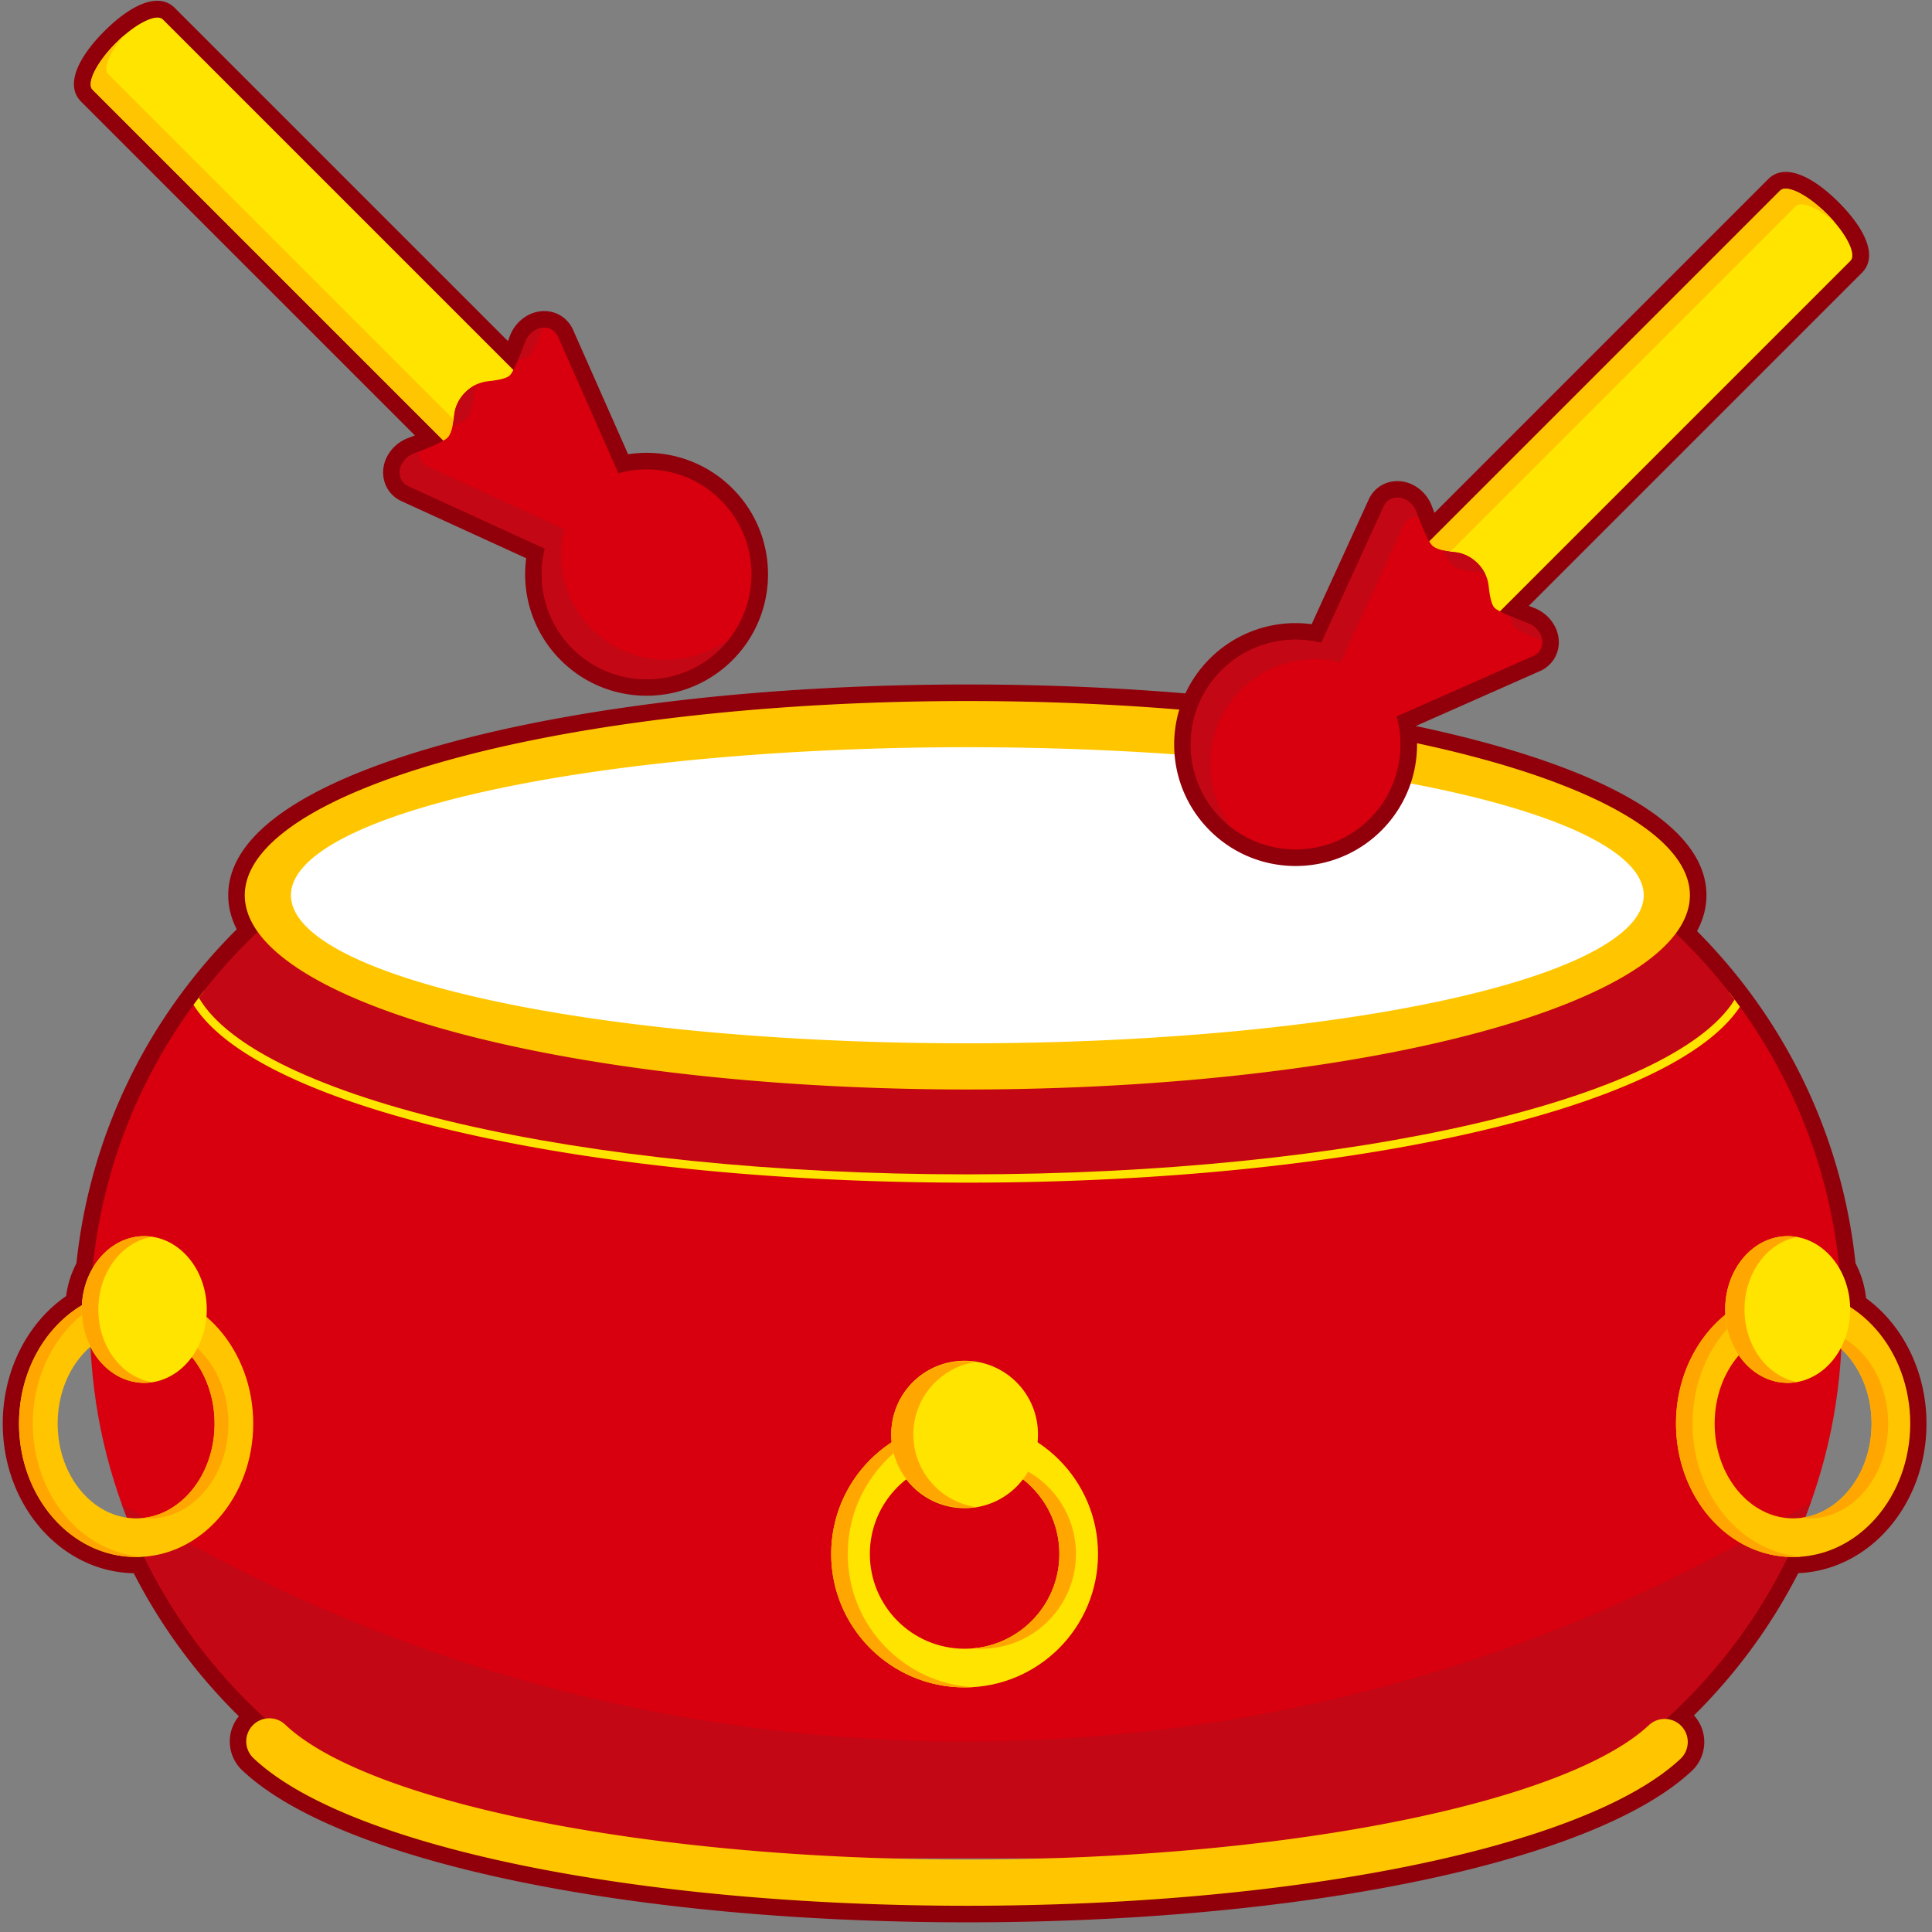 <?xml version="1.0" standalone="no"?><!DOCTYPE svg PUBLIC "-//W3C//DTD SVG 1.1//EN" "http://www.w3.org/Graphics/SVG/1.1/DTD/svg11.dtd"><svg t="1727182964595" class="icon" viewBox="0 0 1024 1024" version="1.1" xmlns="http://www.w3.org/2000/svg" p-id="13210" xmlns:xlink="http://www.w3.org/1999/xlink" width="200" height="200"><rect x="0" y="0" width="1024" height="1024" fill="#808080" stroke="none"/><path d="M512.708 362.789c103.677 0 200.922 11.056 273.079 30.452 75.062 20.176 118.668 47.888 118.668 81.266 0 0.712-0.02 1.423-0.063 2.156l-0.073 1.014a37.541 37.541 0 0 1-0.447 3.39l-0.161 0.848a39.88 39.88 0 0 1-0.305 1.38l-0.203 0.804c-0.114 0.434-0.237 0.872-0.37 1.316l-0.253 0.81c-0.146 0.451-0.298 0.9-0.46 1.347l-0.279 0.752c-0.17 0.439-0.348 0.88-0.535 1.325l-0.328 0.758c-0.196 0.44-0.4 0.882-0.614 1.324l-0.458 0.921-0.45 0.856c47.05 47.142 76.954 108.962 84.007 176.055 2.97 5.644 4.884 11.93 5.61 18.51 19.807 14.52 32.001 39.4 32.001 66.463 0 42.5-29.783 77.667-67.968 79.268a293.982 293.982 0 0 1-55.264 75.388c7.716 8.488 7.203 21.628-1.206 29.485-51.92 48.519-205.95 80.19-383.927 80.19-178.472 0-332.782-31.835-384.336-80.571-8.088-7.647-8.762-20.192-1.774-28.646a294.028 294.028 0 0 1-55.706-75.802c-38.883-0.75-69.43-36.272-69.43-79.312 0-27.806 12.874-53.276 33.578-67.587 0.81-6.173 2.673-12.066 5.474-17.385 7.028-66.873 36.762-128.504 83.53-175.582l1.421-1.422-0.345-0.69-0.427-0.901-0.263-0.586-0.29-0.664-0.212-0.509-0.284-0.712-0.31-0.824-0.294-0.834a42.443 42.443 0 0 1-0.416-1.287l-0.158-0.535-0.22-0.795-0.185-0.724-0.207-0.882c-0.103-0.46-0.195-0.923-0.281-1.393l-0.171-1.013a37.728 37.728 0 0 1-0.308-2.546l-0.073-0.983-0.045-1.133-0.015-0.659v-0.383c0-33.378 43.607-61.09 118.667-81.266 72.159-19.398 169.402-30.452 273.079-30.452z m0 17.554c-102.229 0-197.966 10.884-268.522 29.85-67.585 18.167-105.595 42.297-105.671 64.248l0.04 1.308 0.058 0.72c0.051 0.5 0.12 0.996 0.206 1.48l0.135 0.688 0.127 0.564 0.155 0.603 0.161 0.568 0.198 0.621 0.194 0.566 0.258 0.682 0.22 0.544 0.287 0.653 0.26 0.56 0.358 0.718 0.27 0.517 0.33 0.59 0.367 0.634 0.475 0.767 0.38 0.594 0.51 0.738 4.68 6.557-5.553 5.254c-47.915 45.35-78.27 106.343-84.83 172.732l-0.188 1.891-0.952 1.644c-2.663 4.597-4.235 10.014-4.491 15.755l-0.208 4.722-4.06 2.424c-17.517 10.464-28.885 31.545-28.885 55 0 34.305 23.928 61.771 53.131 61.771 1.16 0 2.311-0.043 3.451-0.128l5.935-0.442 2.607 5.351c15.345 31.492 36.602 59.802 62.522 83.379l13.344 12.137-17.784 3.01a3.461 3.461 0 0 0-1.79 5.926c47.24 44.66 198.059 75.774 372.275 75.774 173.76 0 324.32-30.957 371.943-75.46a3.461 3.461 0 0 0-2.139-5.98l-20.762-1.275 15.4-13.985c25.971-23.584 47.272-51.916 62.644-83.441l2.536-5.202 5.778 0.28c0.758 0.037 1.517 0.056 2.281 0.056 29.203 0 53.131-27.465 53.131-61.77 0-22.859-10.796-43.494-27.629-54.224l-3.94-2.512-0.118-4.67c-0.15-6.016-1.74-11.703-4.517-16.499l-0.951-1.644-0.187-1.891c-6.525-65.997-36.56-126.666-84.005-171.937l-5.617-5.36 4.635-6.23c0.395-0.533 0.773-1.065 1.127-1.595l0.311-0.472c0.176-0.273 0.346-0.542 0.507-0.808l0.406-0.686 0.344-0.61 0.358-0.676 0.295-0.59 0.215-0.45c0.122-0.266 0.24-0.531 0.35-0.79l0.268-0.657 0.22-0.579 0.155-0.439c0.088-0.254 0.17-0.508 0.244-0.752l0.136-0.465c0.067-0.24 0.13-0.477 0.186-0.705l0.152-0.67 0.11-0.556 0.108-0.65c0.085-0.564 0.145-1.123 0.179-1.669l0.032-0.681 0.007-0.562c0-21.97-38.017-46.13-105.67-64.315-70.557-18.964-166.294-29.85-268.523-29.85z" fill="#91000A" p-id="13211"></path><path d="M332.022 416.197h359.934c157.04 0 284.348 127.307 284.348 284.35 0 157.04-127.307 284.346-284.348 284.346H332.022c-157.042 0-284.349-127.306-284.349-284.347 0-157.042 127.307-284.349 284.349-284.349z" fill="#D8000F" p-id="13212"></path><path d="M222.359 585.743c76.408 20.538 179.893 32.302 290.349 32.302 110.456 0 213.943-11.765 290.35-32.304 61.518-16.536 101.197-37.708 113.447-59.658a276.33 276.33 0 0 1 5.682 7.551c-15.643 23.564-56.405 44.336-116.85 60.584-77.21 20.754-181.449 32.605-292.629 32.605s-215.419-11.851-292.627-32.605c-61.345-16.489-102.416-37.639-117.526-61.631a287.886 287.886 0 0 1 5.77-7.598c11.527 22.342 51.495 43.942 114.034 60.752z m4.616-149.45l-0.412 0.102c32.61-13.031 68.198-20.198 105.457-20.198l1.788-0.002c-39.143 5.093-75.21 11.86-106.833 20.1z m464.981-20.096c36.235 0 70.89 6.78 102.76 19.136-30.72-7.804-65.492-14.244-103.106-19.138l0.346 0.002z" fill="#FFE400" p-id="13213"></path><path d="M691.956 416.197c92.988 0 175.55 44.637 227.43 113.65-32.33 52.531-202.102 92.587-406.678 92.587-205.967 0-376.654-40.603-407.32-93.656 51.94-68.407 134.126-112.58 226.634-112.58h359.934z" fill="#C40714" p-id="13214"></path><path d="M691.956 984.893H332.02c-123.121 0-227.966-78.25-267.512-187.734 130.023 79.808 283.019 125.826 446.76 125.826 164.518 0 318.187-46.456 448.602-126.963-39.225 110.08-144.368 188.871-267.914 188.871z m0-568.696c64.878 0 124.68 21.728 172.527 58.304H159.495c47.847-36.576 107.65-58.304 172.528-58.304h359.935z" fill="#C40714" p-id="13215"></path><path d="M511.269 752.934c39.05 0 70.708 31.658 70.708 70.709 0 39.052-31.656 70.71-70.708 70.71-39.051 0-70.71-31.658-70.71-70.71 0-39.051 31.657-70.709 70.71-70.709z m0 20.48c-27.74 0-50.23 22.489-50.23 50.229 0 27.741 22.49 50.23 50.23 50.23s50.228-22.489 50.228-50.23c0-27.74-22.488-50.229-50.228-50.229z" fill="#FFE400" p-id="13216"></path><path d="M511.269 752.934c1.474 0 2.937 0.045 4.388 0.135-37.007 2.266-66.32 32.997-66.32 70.574 0 37.578 29.313 68.31 66.32 70.575a72.668 72.668 0 0 1-4.388 0.135c-39.051 0-70.71-31.658-70.71-70.71 0-39.051 31.657-70.709 70.71-70.709z m8.777 20.48c27.74 0 50.228 22.489 50.228 50.229 0 27.741-22.488 50.23-50.228 50.23-1.478 0-2.944-0.065-4.389-0.19 25.686-2.224 45.84-23.778 45.84-50.04s-20.154-47.817-45.84-50.04a51.226 51.226 0 0 1 4.389-0.189z" fill="#FFA700" p-id="13217"></path><path d="M950.389 683.827c34.661 0 62.07 31.978 62.07 70.709s-27.409 70.709-62.07 70.709-62.07-31.979-62.07-70.71 27.41-70.708 62.069-70.708z m0 20.48c-22.59 0-41.59 22.168-41.59 50.229s19 50.229 41.589 50.229c22.59 0 41.592-22.169 41.592-50.23s-19.003-50.228-41.591-50.228z" fill="#FFC500" p-id="13218"></path><path d="M950.389 683.827c1.478 0 2.94 0.059 4.389 0.173-32.56 2.563-57.682 33.455-57.682 70.536 0 37.082 25.123 67.972 57.68 70.537a56.572 56.572 0 0 1-4.388 0.172c-34.66 0-62.07-31.979-62.07-70.71s27.41-70.708 62.07-70.708z m8.777 20.48c22.59 0 41.59 22.168 41.59 50.229s-19 50.229-41.59 50.229a34.37 34.37 0 0 1-4.388-0.281c20.608-2.648 37.2-23.726 37.2-49.948 0-26.223-16.592-47.299-37.2-49.948a34.363 34.363 0 0 1 4.388-0.28z" fill="#FFA700" p-id="13219"></path><path d="M72.148 683.827c34.661 0 62.07 31.978 62.07 70.709s-27.409 70.709-62.068 70.709c-34.663 0-62.072-31.979-62.072-70.71s27.41-70.708 62.07-70.708z m0 20.48c-22.59 0-41.589 22.168-41.589 50.229s19 50.229 41.59 50.229 41.59-22.169 41.59-50.23-19.001-50.228-41.59-50.228z" fill="#FFC500" p-id="13220"></path><path d="M72.148 683.827c1.229 0 2.449 0.04 3.659 0.119-32.915 2.156-58.415 33.231-58.415 70.59 0 37.358 25.502 68.432 58.413 70.59a56.07 56.07 0 0 1-3.657 0.119c-34.66 0-62.069-31.979-62.069-70.71s27.408-70.708 62.07-70.708z m7.314 20.48c22.59 0 41.59 22.168 41.59 50.229s-19 50.229-41.588 50.229c-1.232 0-2.452-0.066-3.657-0.195 20.945-2.238 37.932-23.502 37.932-50.034s-16.987-47.796-37.932-50.034a34.333 34.333 0 0 1 3.657-0.195z" fill="#FFA700" p-id="13221"></path><path d="M914.395 694.067a38.873 33.113 90 1 0 66.227 0 38.873 33.113 90 1 0-66.227 0z" fill="#FFE400" p-id="13222"></path><path d="M947.509 655.193c1.74 0 3.452 0.158 5.12 0.462-15.858 2.89-27.994 18.988-27.994 38.412s12.136 35.521 27.994 38.41a28.51 28.51 0 0 1-5.12 0.463c-18.289 0-33.114-17.404-33.114-38.873s14.825-38.874 33.114-38.874z" fill="#FFA700" p-id="13223"></path><path d="M43.355 694.067a38.873 33.113 90 1 0 66.226 0 38.873 33.113 90 1 0-66.226 0z" fill="#FFE400" p-id="13224"></path><path d="M76.468 655.193c1.488 0 2.953 0.117 4.389 0.34-16.215 2.52-28.727 18.812-28.727 38.534s12.512 36.014 28.727 38.535a28.54 28.54 0 0 1-4.39 0.338c-18.288 0-33.114-17.404-33.114-38.873s14.826-38.874 33.115-38.874z" fill="#FFA700" p-id="13225"></path><path d="M134.403 931.918c49.484 46.78 202.275 78.172 378.305 78.172 175.58 0 328.084-31.238 377.936-77.824a12.238 12.238 0 0 0-16.413-18.154l-0.298 0.27c-43.857 40.984-191.532 71.231-361.224 71.231-168.389 0-315.07-29.79-360.156-70.252l-1.336-1.229a12.238 12.238 0 1 0-16.814 17.786zM129.738 474.507a382.97 102.941 0 1 0 765.94 0 382.97 102.941 0 1 0-765.94 0z" fill="#FFC600" p-id="13226"></path><path d="M472.396 760.295a38.873 38.873 0 1 0 77.745 0 38.873 38.873 0 1 0-77.745 0z" fill="#FFE400" p-id="13227"></path><path d="M511.269 721.423c1.99 0 3.943 0.149 5.851 0.437-18.692 2.82-33.021 18.954-33.021 38.435 0 19.48 14.329 35.613 33.021 38.435a39.158 39.158 0 0 1-5.851 0.438c-21.47 0-38.873-17.404-38.873-38.873s17.404-38.874 38.873-38.874z" fill="#FFA700" p-id="13228"></path><path d="M154.213 474.507a358.495 78.466 0 1 0 716.99 0 358.495 78.466 0 1 0-716.99 0z" fill="#FFFFFF" p-id="13229"></path><path d="M937.314 94.818l0.215-0.21 0.373-0.339c8.666-7.555 22.652-0.716 35.758 12.08l0.893 0.881 0.88 0.893c12.797 13.105 19.636 27.092 12.08 35.758l-0.339 0.373-0.21 0.215-176.66 176.662 0.685 0.266 2.155 0.828c9.476 3.657 15.249 13.795 12.278 23.284-1.507 4.734-5.027 8.469-9.647 10.373l-65.458 28.958a64.306 64.306 0 0 1-18.11 55.313c-25.135 25.137-65.89 25.137-91.026 0s-25.137-65.891 0-91.028a64.293 64.293 0 0 1 54.024-18.291l30.027-65.62c4.187-9.802 15.658-13.055 24.898-7.543 3.971 2.374 7.08 6.106 8.75 10.488l0.583 1.527 0.837 2.15 177.014-177.02zM815.607 355.953l-3.265-8.148 3.552 8.026-0.287 0.12zM972.59 134.018a19.424 19.424 0 0 0-0.816-1.814c-1.881-3.7-5.317-8.246-9.634-12.561-4.316-4.317-8.86-7.753-12.562-9.635a19.424 19.424 0 0 0-1.814-0.816L755.79 301.173l-5.771-9.696c-1.863-3.13-4.03-7.967-6.656-14.753l-0.893-2.333a3.452 3.452 0 0 0-1.132-1.511l-0.208-0.138-0.029-0.017-35.833 78.31-7.084-1.785c-15.881-4-32.798 0.497-44.588 12.288-18.282 18.281-18.282 47.922 0 66.201 18.28 18.282 47.92 18.282 66.201 0 12.078-12.077 16.49-29.527 11.996-45.692l-2.034-7.308 78.693-34.81a3.255 3.255 0 0 0-1.594-1.313l-2.311-0.89c-5.716-2.22-9.986-4.047-12.957-5.56l-0.718-0.374-10.489-5.565L972.591 134.02z m-23.078-26.58l-1.913-2.048-1.965-2.254 2.111 2.11 1.915 2.052-0.148 0.14zM42.885 53.768l-0.348-0.366-0.202-0.223c-7.554-8.666-0.715-22.652 12.08-35.758l0.882-0.892 0.893-0.88C69.296 2.85 83.28-3.989 91.948 3.565l0.222 0.202 0.15 0.14 0.216 0.208 176.659 176.66 0.268-0.684 0.828-2.154c3.655-9.477 13.794-15.25 23.284-12.278 4.732 1.507 8.467 5.026 10.373 9.646l28.957 65.458a64.306 64.306 0 0 1 55.312 18.11c25.137 25.135 25.137 65.89 0 91.025-25.136 25.138-65.89 25.138-91.026 0a64.293 64.293 0 0 1-18.293-54.023l-65.62-30.027c-9.802-4.186-13.054-15.658-7.542-24.897 2.374-3.972 6.105-7.08 10.489-8.751l1.526-0.582 0.735-0.284 1.415-0.553L42.885 53.767z m261.133 121.706l-8.148 3.264 8.027-3.55 0.053 0.118 0.068 0.168zM80.338 16.738l-0.147-0.14 1.912-2.048 2.114-2.116-1.965 2.253-1.913 2.048z m1.747 1.754c-0.52 0.199-1.132 0.471-1.814 0.816-3.7 1.881-8.244 5.318-12.561 9.633-4.316 4.317-7.753 8.86-9.633 12.563-0.345 0.68-0.617 1.293-0.816 1.814l191.98 191.975-10.05 5.979c-3.139 1.815-7.865 3.92-14.4 6.447l-2.333 0.892a3.452 3.452 0 0 0-1.511 1.134l-0.157 0.237 78.312 35.832-1.785 7.085c-4 15.88 0.497 32.797 12.288 44.588 18.281 18.281 47.92 18.281 66.202 0s18.28-47.92 0-66.202c-12.078-12.077-29.528-16.489-45.693-11.995l-7.31 2.033-34.808-78.693a3.255 3.255 0 0 0-1.314 1.595c-2.823 7.402-5.05 12.642-6.823 15.986l-5.565 10.489L82.085 18.49zM55.505 41.57l-2.048 1.913-2.253 1.965 2.111-2.112 2.05-1.914 0.142 0.148z" fill="#91000A" p-id="13230"></path><path d="M61.506 22.74C71.79 12.456 82.903 6.9 86.33 10.328l196.534 196.535-37.237 37.238L49.093 47.566l-0.14-0.15c-3.13-3.592 2.414-14.538 12.551-24.676z" fill="#FFE400" p-id="13231"></path><path d="M61.506 22.74a77.736 77.736 0 0 1 4.289-3.982c-7.538 8.773-11.258 17.296-8.567 20.382l0.14 0.15 196.534 196.536-8.274 8.275L49.093 47.566l-0.14-0.15c-3.13-3.592 2.414-14.538 12.551-24.676z" fill="#FFC500" p-id="13232"></path><path d="M258.493 202.08c6.38-0.64 10.292-1.683 11.77-3.16 1.56-1.56 4.276-7.476 8.221-17.818 2.074-5.38 7.661-8.567 12.433-7.073 2.257 0.717 4.034 2.414 4.956 4.715l31.89 72.095c18.688-5.196 39.559-0.448 54.252 14.245 21.709 21.71 21.709 56.905 0 78.614-21.709 21.71-56.905 21.71-78.614 0-14.35-14.35-19.215-34.592-14.594-52.938l-71.991-32.942c-4.828-2.005-6.426-7.526-3.543-12.358 1.356-2.27 3.531-4.081 6.058-5.045 10.114-3.821 16.059-6.621 17.905-8.47 1.755-1.754 2.914-5.752 3.508-12.025 0.921-9.026 8.723-16.867 17.749-17.84z" fill="#D8000F" p-id="13233"></path><path d="M219.33 240.415c1.004-0.38 1.967-0.748 2.888-1.108-0.314 3.497 1.488 6.732 4.942 8.167l71.991 32.943c-4.62 18.344 0.245 38.588 14.594 52.937 19.955 19.955 51.308 21.567 73.105 4.835a56.108 56.108 0 0 1-4.835 5.51c-21.709 21.708-56.905 21.708-78.614 0-14.35-14.351-19.215-34.593-14.594-52.939l-71.991-32.942c-4.828-2.005-6.426-7.526-3.543-12.358 1.356-2.27 3.531-4.081 6.058-5.045z m68.363-66.72l-0.084 0.214c-3.291 8.401-5.608 13.274-7.002 14.666-0.97 0.972-2.99 1.754-6.071 2.359 1.14-2.648 2.457-5.925 3.947-9.832 1.619-4.196 5.373-7.057 9.21-7.407z m-34.983 29.993l-0.095 0.208a18.703 18.703 0 0 0-1.527 5.679c-0.594 6.274-1.753 10.272-3.507 12.027-1.106 1.105-3.677 2.552-7.73 4.354 0.375-1.7 0.672-3.713 0.893-6.036 0.717-7.017 5.59-13.318 11.966-16.232z" fill="#C40714" p-id="13234"></path><path d="M968.346 113.437c10.283 10.284 15.84 21.397 12.412 24.825L784.223 334.797l-37.238-37.237 196.534-196.535 0.151-0.14c3.591-3.131 14.538 2.413 24.676 12.55z" fill="#FFE400" p-id="13235"></path><path d="M968.346 113.437a77.736 77.736 0 0 1 3.981 4.29c-8.772-7.539-17.295-11.259-20.381-8.567l-0.151 0.139L755.26 305.834l-8.275-8.274 196.534-196.535 0.151-0.14c3.591-3.131 14.538 2.413 24.676 12.55z" fill="#FFC500" p-id="13236"></path><path d="M789.007 310.424c0.639 6.381 1.682 10.293 3.16 11.77 1.559 1.56 7.475 4.276 17.817 8.222 5.379 2.074 8.566 7.66 7.073 12.432-0.717 2.258-2.414 4.035-4.715 4.957l-72.095 31.89c5.196 18.688 0.447 39.558-14.246 54.251-21.708 21.71-56.905 21.71-78.614 0-21.708-21.708-21.708-56.905 0-78.614 14.351-14.35 34.593-19.214 52.938-14.593l32.942-71.992c2.006-4.827 7.527-6.426 12.359-3.543 2.27 1.356 4.081 3.532 5.045 6.058 3.821 10.114 6.62 16.06 8.47 17.905 1.754 1.756 5.752 2.914 12.025 3.508 9.025 0.922 16.866 8.723 17.84 17.75z" fill="#D8000F" p-id="13237"></path><path d="M750.671 271.262c0.379 1.004 0.748 1.966 1.107 2.888-3.496-0.315-6.732 1.487-8.167 4.941l-32.942 71.992c-18.344-4.621-38.589 0.244-52.938 14.593-19.955 19.955-21.567 51.309-4.834 73.105a56.108 56.108 0 0 1-5.51-4.835c-21.708-21.708-21.708-56.905 0-78.614 14.351-14.35 34.593-19.214 52.938-14.593l32.942-71.992c2.006-4.827 7.527-6.426 12.359-3.543 2.27 1.356 4.081 3.532 5.045 6.058z m66.72 68.362l-0.214-0.083c-8.401-3.292-13.274-5.609-14.667-7.003-0.971-0.97-1.754-2.99-2.358-6.07 2.648 1.14 5.925 2.457 9.832 3.946 4.195 1.62 7.057 5.373 7.406 9.21z m-29.994-34.983l-0.207-0.095a18.701 18.701 0 0 0-5.68-1.527c-6.273-0.594-10.271-1.752-12.027-3.506-1.104-1.106-2.55-3.678-4.353-7.732 1.7 0.376 3.713 0.673 6.036 0.894 7.017 0.717 13.317 5.591 16.231 11.966z" fill="#C40714" p-id="13238"></path></svg>